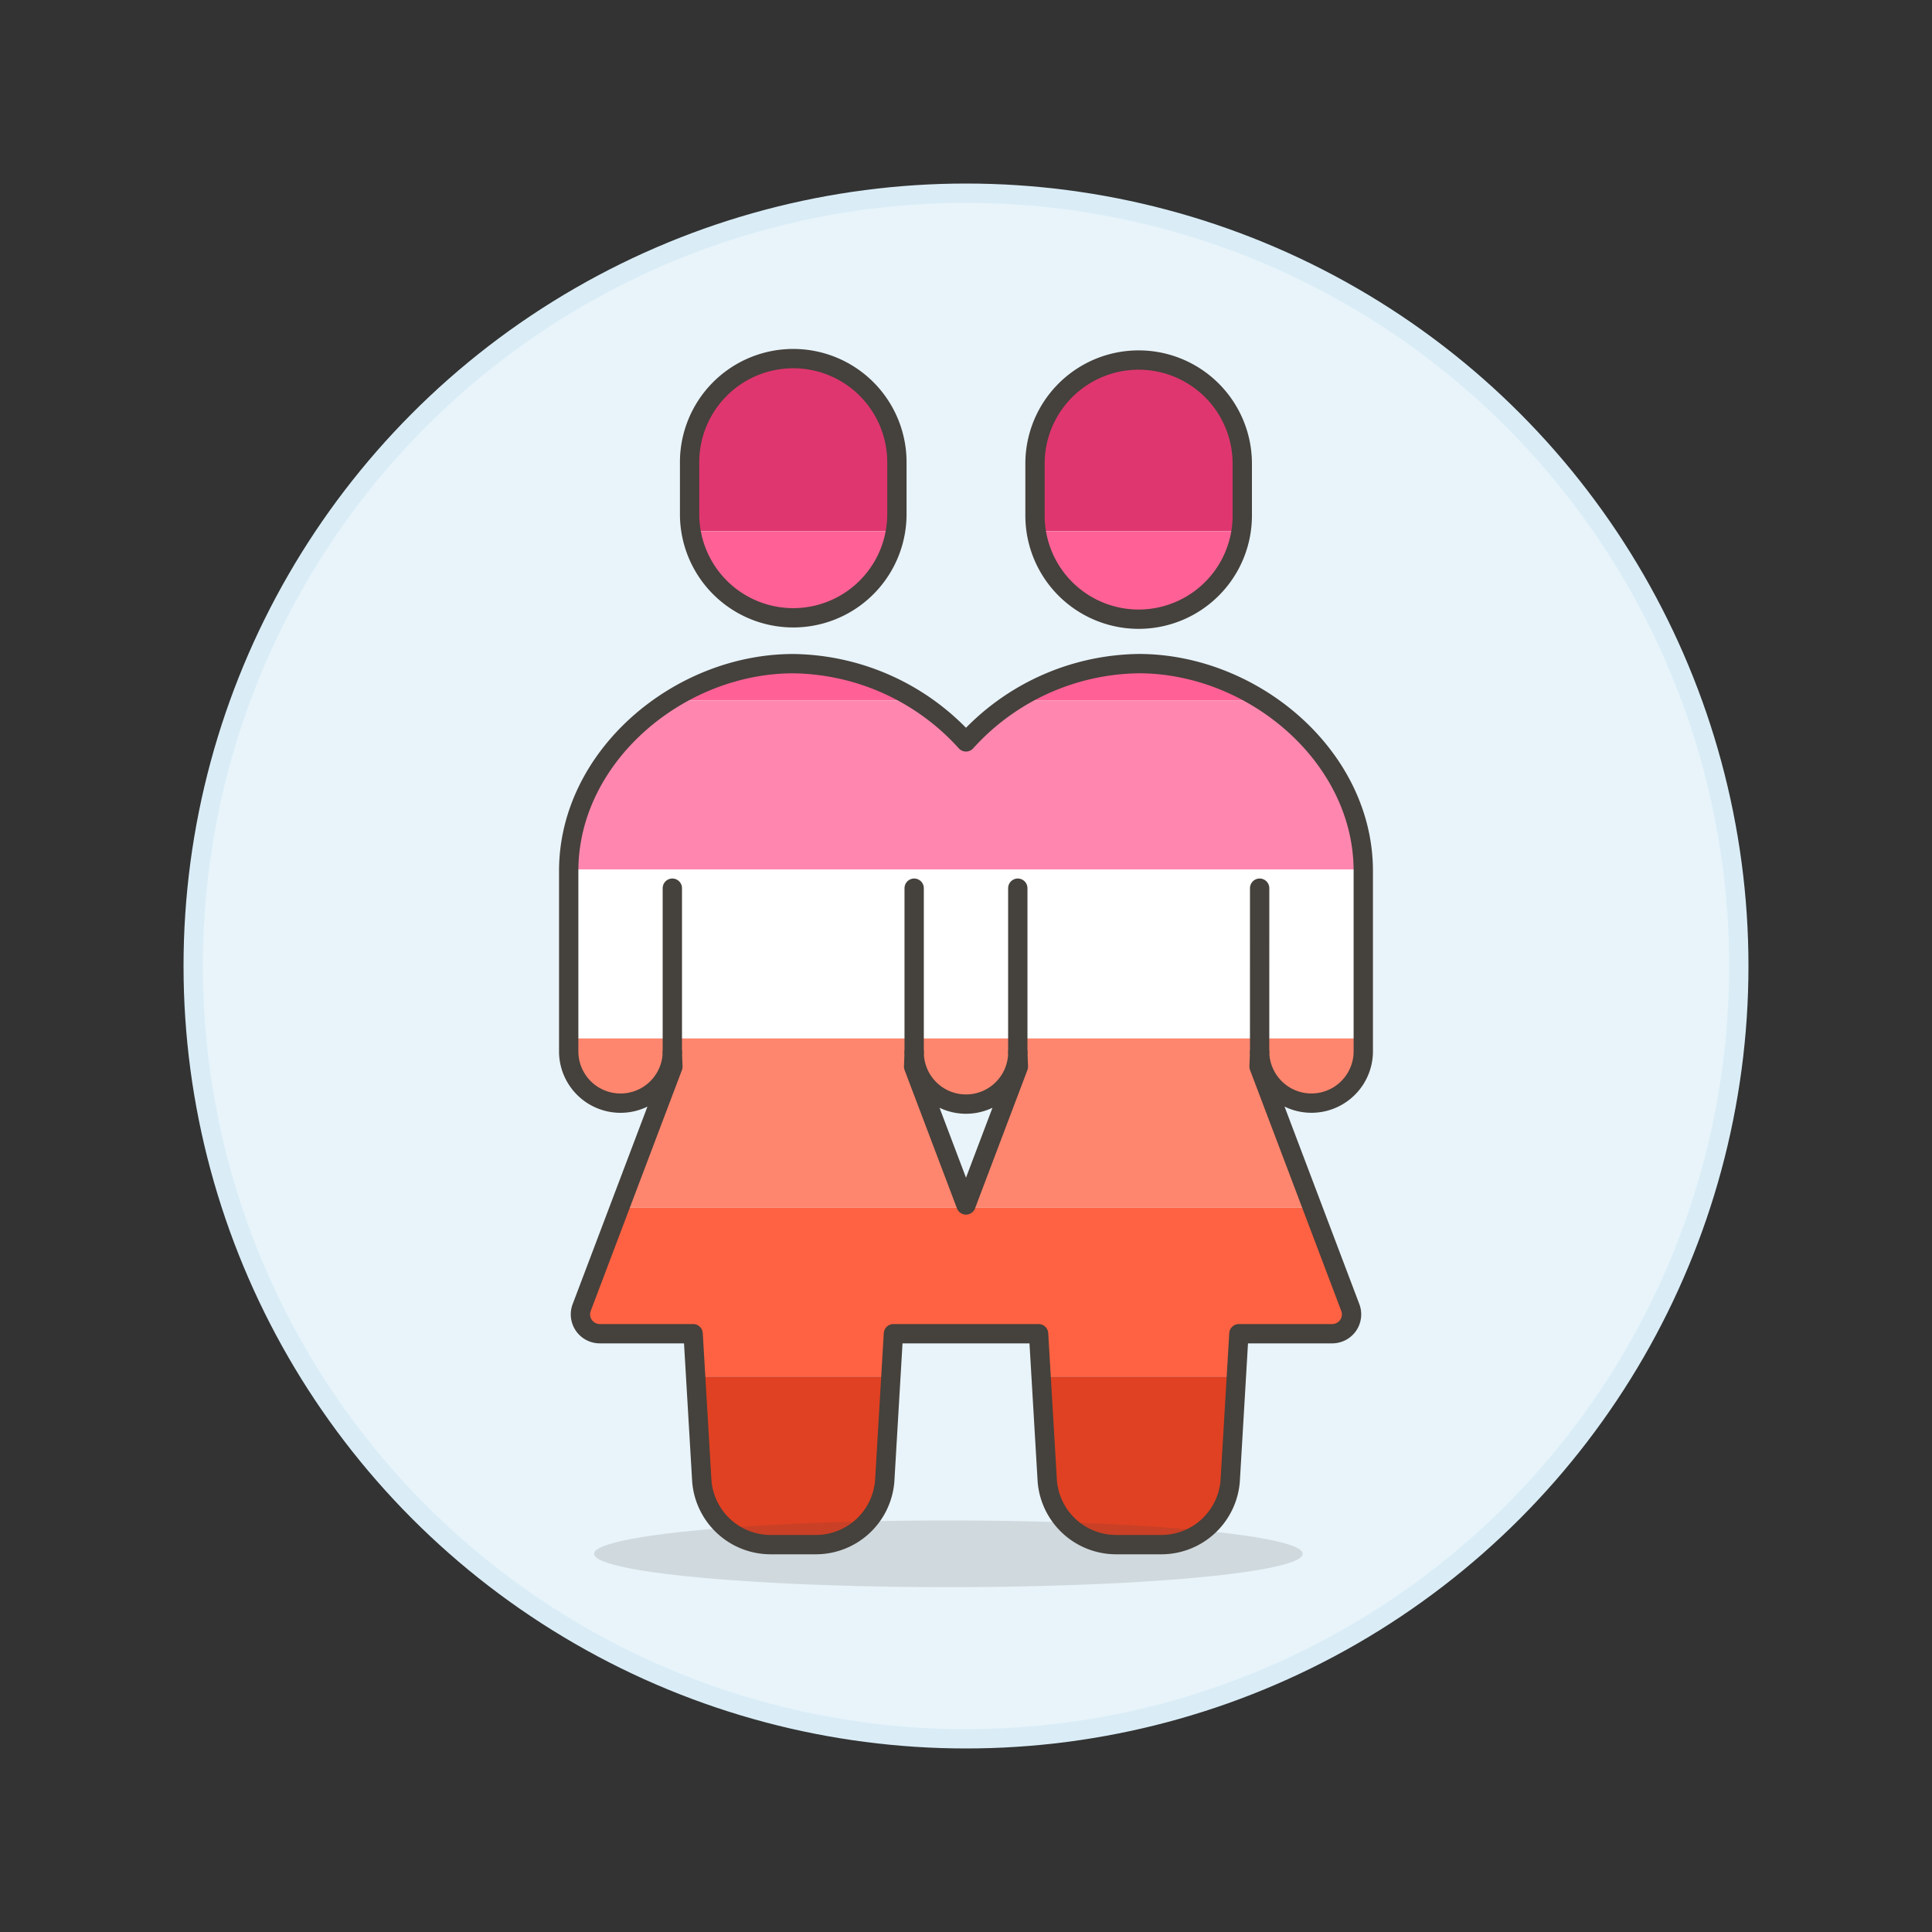 <svg xmlns="http://www.w3.org/2000/svg" viewBox="0 0 100 100"><rect x="0" y="0" width="100" height="100" fill="#333333" stroke="none"/><g class="nc-icon-wrapper"><defs/><circle class="Graphic-Style-2" cx="50" cy="50" r="40" fill="#e8f4fa" stroke="#daedf7" stroke-miterlimit="10"/><path class="a" d="M46.423 26.685V24a5.365 5.365 0 1 0-10.729 0v2.682a5.346 5.346 0 0 0 .062.815h10.6a5.346 5.346 0 0 0 .067-.812z" style="" fill="#e0366f"/><path class="b" d="M41.058 32.049a5.365 5.365 0 0 0 5.3-4.549h-10.6a5.364 5.364 0 0 0 5.3 4.549z" style="" fill="#ff6196"/><path class="a" d="M64.3 26.685V24a5.365 5.365 0 1 0-10.729 0v2.682a5.346 5.346 0 0 0 .062.815h10.61a5.477 5.477 0 0 0 .057-.812z" style="" fill="#e0366f"/><path class="b" d="M58.94 32.049a5.365 5.365 0 0 0 5.3-4.549H53.637a5.366 5.366 0 0 0 5.303 4.549z" style="" fill="#ff6196"/><path class="b" d="M58.94 34.349a12.046 12.046 0 0 0-6.39 1.9h12.781a12.041 12.041 0 0 0-6.391-1.9z" style="" fill="#ff6196"/><path class="b" d="M41.058 34.349a12.038 12.038 0 0 0-6.39 1.9h12.78a12.046 12.046 0 0 0-6.39-1.9z" style="" fill="#ff6196"/><path class="c" d="M29.436 45h41.127a10.679 10.679 0 0 0-5.232-8.75H52.55A12.229 12.229 0 0 0 50 38.4a12.229 12.229 0 0 0-2.551-2.148H34.668A10.674 10.674 0 0 0 29.436 45z" style="" fill="#ff87af"/><path class="d" d="M29.435 45.078v8.672h41.128V45H29.436z" style="" fill="#fff"/><path class="e" d="M29.435 54.466a2.683 2.683 0 0 0 5.365 0l.028.743-2.76 7.291H67.93l-2.76-7.291.028-.743a2.683 2.683 0 0 0 5.365 0v-.716H29.435zm17.882 0a2.682 2.682 0 0 0 5.364 0l.029.743-2.71 7.16-2.711-7.16z" style="" fill="#ff866e"/><path class="f" d="M30.109 67.676a1 1 0 0 0 .935 1.354h4.831l.131 2.22h10.1l.131-2.22h7.514l.131 2.22h10.1l.132-2.22h4.83a1 1 0 0 0 .936-1.354L67.93 62.5H32.068z" style="" fill="#ff6242"/><path class="g" d="M36.325 76.656a3.576 3.576 0 0 0 3.564 3.292h2.338a3.577 3.577 0 0 0 3.565-3.292l.319-5.406h-10.1z" style="" fill="#e04122"/><path class="g" d="M54.206 76.656a3.577 3.577 0 0 0 3.565 3.292h2.338a3.577 3.577 0 0 0 3.565-3.292l.318-5.406h-10.1z" style="" fill="#e04122"/><ellipse class="h" cx="49.088" cy="80.425" rx="18.34" ry="1.725" fill="#45413c" fill-opacity="0.15"/><path class="i" d="M34.8 54.466v-8.494" fill="none" stroke="#45413c" stroke-linecap="round" stroke-linejoin="round"/><path class="i" d="M47.317 54.466v-8.494" fill="none" stroke="#45413c" stroke-linecap="round" stroke-linejoin="round"/><path class="i" d="M52.681 54.466v-8.494" fill="none" stroke="#45413c" stroke-linecap="round" stroke-linejoin="round"/><path class="i" d="M65.198 54.466l.001-8.494" fill="none" stroke="#45413c" stroke-linecap="round" stroke-linejoin="round"/><path class="i" d="M46.423 26.685a5.365 5.365 0 0 1-10.729 0V24a5.365 5.365 0 1 1 10.729 0z" fill="none" stroke="#45413c" stroke-linecap="round" stroke-linejoin="round"/><path class="i" d="M64.3 26.685a5.364 5.364 0 0 1-10.728 0V24A5.364 5.364 0 1 1 64.3 24z" fill="none" stroke="#45413c" stroke-linecap="round" stroke-linejoin="round"/><path class="i" d="M58.94 34.349A12.252 12.252 0 0 0 50 38.4a12.252 12.252 0 0 0-8.941-4.049c-5.925 0-11.623 4.8-11.623 10.729v9.388a2.683 2.683 0 0 0 5.365 0l.028.743-4.72 12.466a1 1 0 0 0 .936 1.355h4.831l.45 7.626a3.576 3.576 0 0 0 3.564 3.292h2.338a3.577 3.577 0 0 0 3.565-3.292l.45-7.626h7.514l.45 7.626a3.577 3.577 0 0 0 3.565 3.292h2.337a3.576 3.576 0 0 0 3.565-3.292l.451-7.626h4.831a1 1 0 0 0 .935-1.355L65.17 55.209l.028-.743a2.683 2.683 0 0 0 5.365 0v-9.388c0-5.925-5.698-10.729-11.623-10.729zM50 62.369l-2.711-7.16.029-.743A2.682 2.682 0 0 0 50 57.148a2.682 2.682 0 0 0 2.682-2.682l.029.743z" fill="none" stroke="#45413c" stroke-linecap="round" stroke-linejoin="round"/></g></svg>